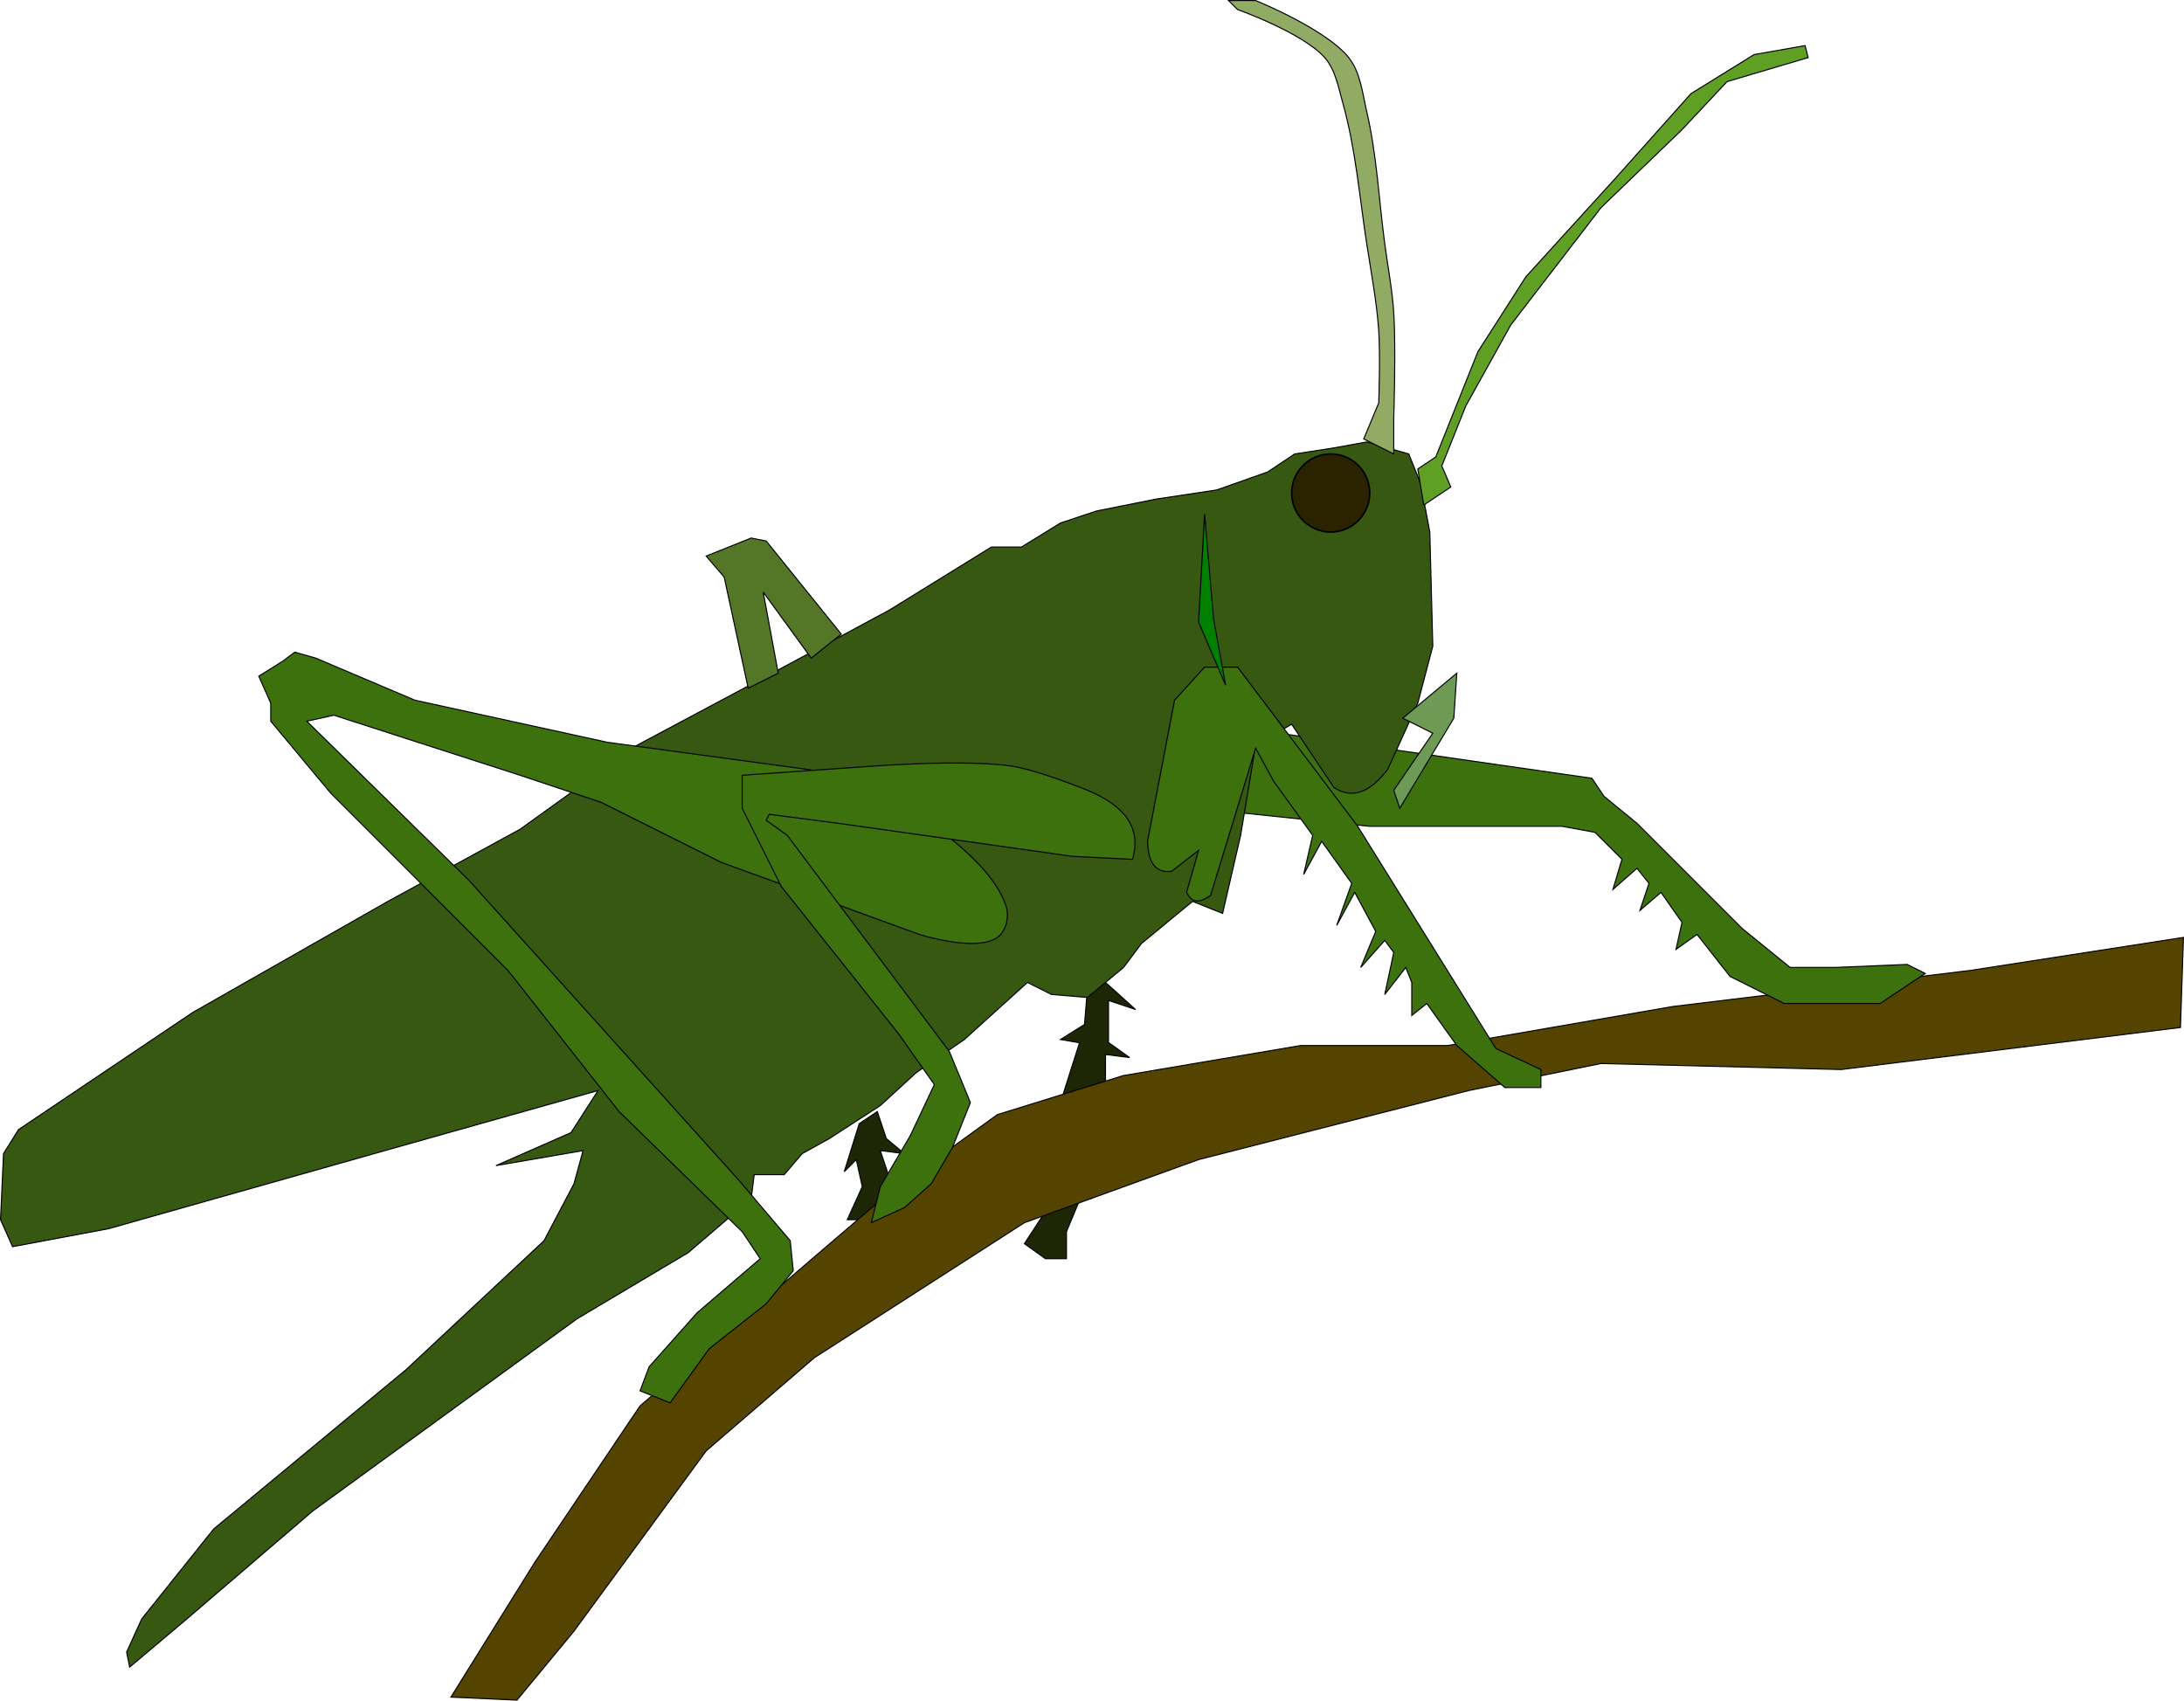 <svg xmlns="http://www.w3.org/2000/svg" width="797.578" height="621.031" viewBox="0 0 747.729 582.216"><g transform="translate(6.162 -76.055)" stroke="#000"><path d="M288.03 460.71l-5.14 16.447 4.112-4.112 2.056 9.252-5.14 11.308h7.196l8.224-11.308-4.112-12.336 8.224 1.028-6.168-5.14-3.084-9.252zM372.326 412.393l10.28 9.252-9.252-3.084v14.392l7.196 5.14-8.224-1.028v13.364l6.168 3.084h-6.168l-7.196 26.728 2.056 6.168-3.084-1.028-5.14 12.336v9.252h-7.196l-7.196-5.14 13.364-20.56-7.196 1.028 10.28-11.308-6.168-2.056 8.224-15.42h-6.168l6.522-20.468-6.522-1.12 8.224-5.14 1.028-12.336z" fill="#1d2705" fill-rule="evenodd" stroke-width=".363"/><path d="M148.222 657.057l28.784-46.26 35.98-53.456 42.148-35.98 43.176-37.008 37.008-26.728 43.176-13.364 60.652-10.28h50.372l77.1-13.364 101.773-12.336 72.988-11.308-1.028 30.84-116.164 14.392-82.24-2.056-45.233 9.252-92.52 23.644-59.624 21.588-71.96 46.26-37.008 31.868-45.232 61.68-19.532 23.644z" fill="#540" fill-rule="evenodd" stroke-width=".363"/><path d="M417.024 354.15l45.766 4.787h65.792l11.309 2.056 9.252 9.252-3.084 10.28 8.224-7.196 4.112 5.14-3.084 9.252 7.196-6.168 7.196 10.28-2.056 9.252 7.196-5.14 11.308 14.392 18.504 9.252h32.896l15.42-10.28-6.168-3.084-24.672 1.028h-15.42l-16.448-13.364-35.98-35.98-11.308-9.252-4.112-6.168-114.773-16.52z" fill="#3d710d" fill-rule="evenodd" stroke-width=".363"/><path d="M480.266 241.745l-4.112-10.28-14.392-4.112-11.308 2.056-13.364 2.056-9.252 6.168-17.476 6.168-20.56 3.084-20.56 4.112-12.336 4.112-13.364 8.224h-10.28L298.31 284.92l-40.092 21.588-46.26 24.672-40.092 28.784-45.232 24.672-66.82 38.036L.19 462.765l-5.14 8.224-1.028 22.616 4.112 9.252 32.896-6.168 94.576-26.728 72.988-20.56-9.252 14.392-25.7 11.308 29.812-5.14-3.084 11.308-10.28 19.532-47.288 44.204L67.01 599.49l-24.672 30.84-5.14 11.308 1.028 5.14 19.532-16.448 43.176-37.008 90.464-65.792 38.036-22.616 21.588-18.504 1.028-8.224h10.28l6.168-7.196 9.252-5.14 17.476-11.308 12.336-11.308 16.448-11.308 21.588-19.532 8.224 4.112 12.336 1.028 12.336-10.28 6.168-8.224 17.476-14.392 10.28 4.112 6.168-26.728 5.14-30.84 12.336-7.196 14.392 21.588c6.168 4.118 12.336 1.97 18.504-6.168l10.28-22.616 5.14-19.532-1.028-39.064z" fill="#375811" fill-rule="evenodd" stroke-width=".363"/><path d="M338.402 386.693c-6.642-22.377-53.456-45.232-53.456-45.232l-83.268-11.308-65.792-14.392-33.924-14.392-7.196-2.056-4.112 3.084-8.224 5.14 4.112 9.252v6.168l20.56 24.672 60.652 60.652 38.036 48.316 42.148 41.12 6.168 9.252-21.588 18.504-16.448 18.504-3.084 8.224 10.28 4.112 13.364-18.504 19.532-15.42 9.252-11.308-1.028-10.28-17.476-20.56-92.52-102.8-55.512-54.484 9.252-2.056 63.736 20.56 27.756 9.252 41.12 20.56 67.848 24.672s19.474 6.212 26.728 1.028c2.911-2.08 4.102-6.85 3.084-10.28z" fill="#3d710d" fill-rule="evenodd" stroke-width=".363"/><path d="M366.158 346.6s-16.813-6.836-25.7-8.223c-15.912-2.484-48.316 0-48.316 0l-44.204 3.084v11.308l13.364 26.728 40.092 50.372 12.336 17.476-8.224 17.476-10.28 17.476-3.084 12.336 11.308-5.14 9.252-8.224 7.196-12.336 6.168-15.42-7.196-17.476-55.512-74.016-7.196-5.14 1.028-2.056 23.644 3.084 80.184 11.308 20.56 1.028c3.145-10.643-2.57-18.333-15.42-23.644zM386.718 364.077l9.252-48.316 10.28-11.308h11.308l41.12 54.484 47.288 76.072 15.42 7.196v6.168H509.05l-16.448-14.392-10.28-14.392-5.14 4.112v-11.308l-2.056-5.14-7.196 9.252 3.084-14.392-3.084-4.112-8.224 9.252 5.14-12.336-7.196-13.364-6.168 11.308 5.14-14.392-10.28-14.392-6.168 11.308 3.084-13.364-13.364-18.504-6.168-11.308-15.42 50.372c-3.1 2.167-6.056 3.33-8.224-1.028l4.112-14.392-9.252 7.196c-5.83.693-8.039-3.445-8.224-10.28z" fill="#3d710d" fill-rule="evenodd" stroke-width=".363"/><circle cx="449.426" cy="244.829" r="13.364" fill="#2b2200" stroke-width=".545"/><path d="M474.098 321.929l18.504-15.42-1.028 15.42-18.504 30.84-2.056-6.168 13.364-19.532z" fill="#6d9b56" fill-rule="evenodd" stroke-width=".363"/><path d="M281.862 293.145l-25.7-31.868-5.14-1.028-10.28 4.112-5.14 2.056 6.168 7.196 8.224 38.036 10.28-5.14-5.14-27.756 16.448 22.616z" fill="#547627" fill-rule="evenodd" stroke-width=".363"/><path d="M471.014 231.465v-12.336s.778-24.012 0-35.98c-.515-7.932-2.033-15.766-3.084-23.644-2.012-15.084-2.719-30.411-6.168-45.232-1.473-6.333-2.123-13.414-6.168-18.504-7.75-9.756-31.868-19.532-31.868-19.532h-9.252l3.084 3.084s22.298 7.942 29.812 16.448c3.666 4.149 4.668 10.091 6.168 15.42 4.43 15.725 5.737 32.17 8.224 48.316 1.528 9.914 3.425 19.804 4.112 29.812.564 8.204 0 24.672 0 24.672l-5.14 12.336z" fill="#91ab64" fill-rule="evenodd" stroke-width=".363"/><path d="M481.294 248.94l9.252-6.167-3.084-7.196 8.224-20.56 15.42-27.756 30.84-40.092 27.757-26.728 15.42-16.448 27.756-8.224-1.028-4.112-17.476 3.084-21.588 13.364-25.7 28.784-30.84 33.924-16.449 25.7-14.392 35.98-6.168 4.112z" fill="#5fa024" fill-rule="evenodd" stroke-width=".363"/><path d="M406.25 252.025l-2.056 37.008 9.252 21.588-4.112-22.616z" fill="green" fill-rule="evenodd" stroke-width=".363"/></g></svg>